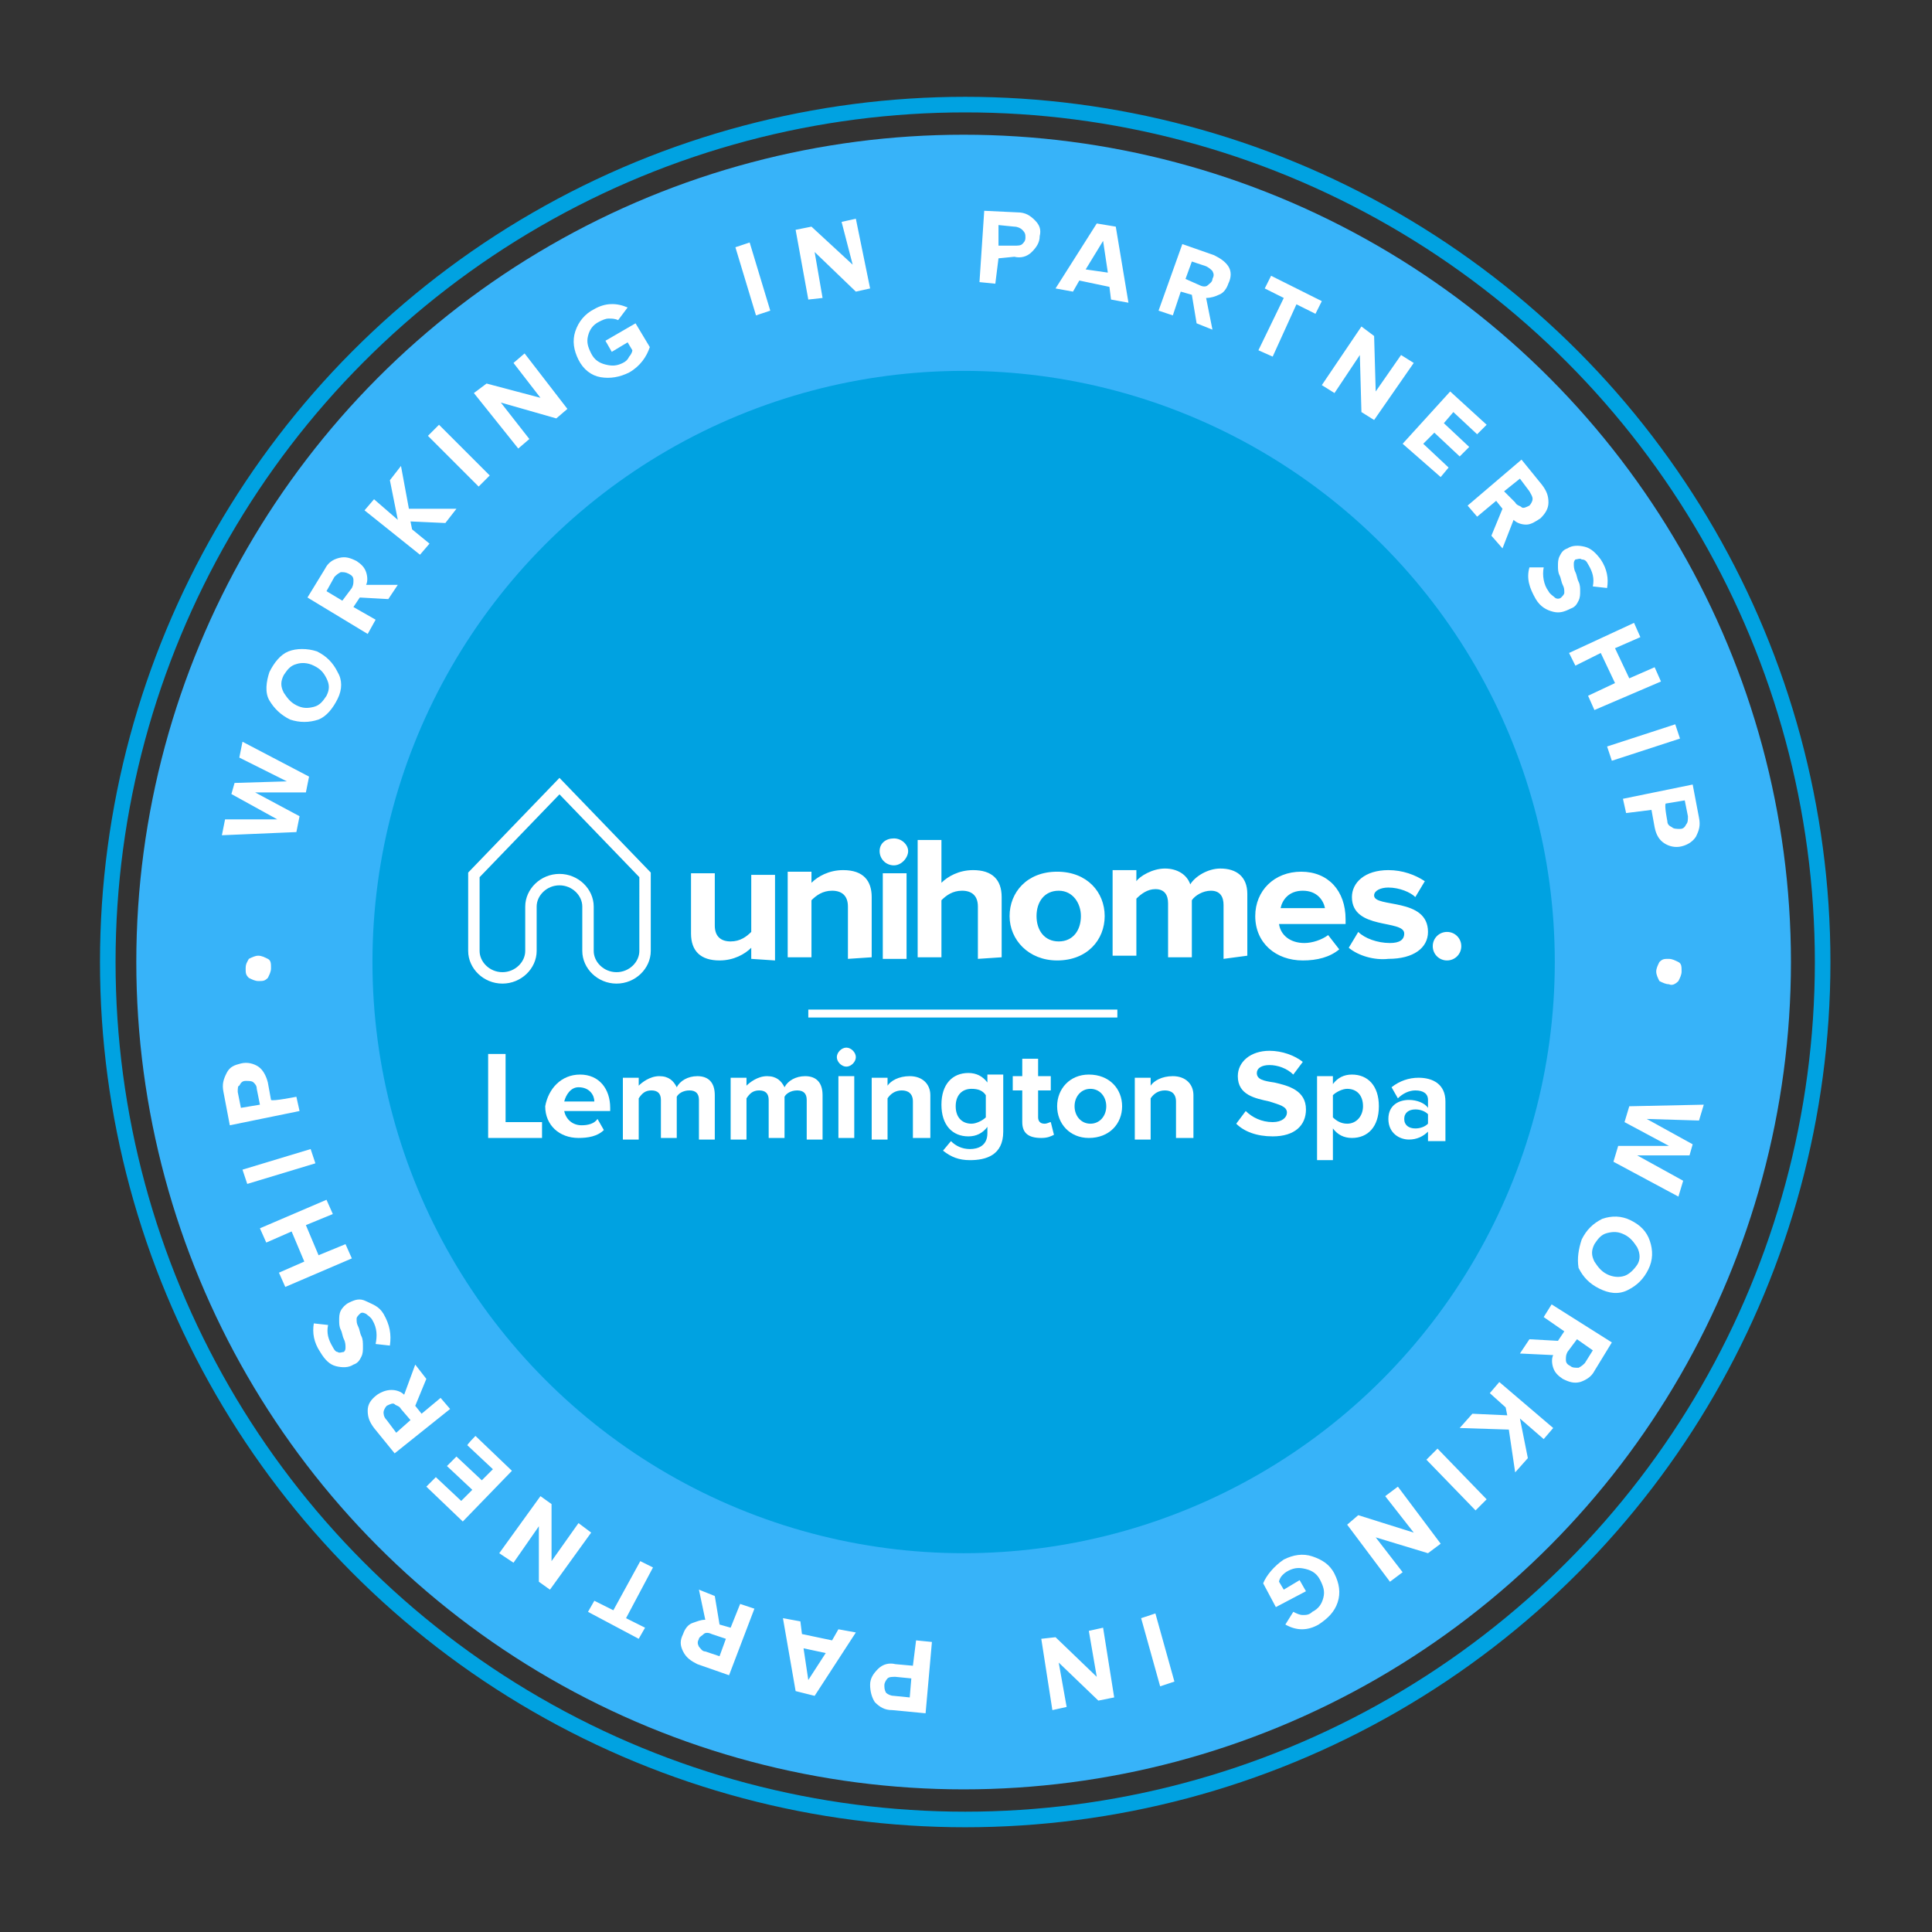 <?xml version="1.0" encoding="utf-8"?>
<!-- Generator: Adobe Illustrator 27.4.1, SVG Export Plug-In . SVG Version: 6.00 Build 0)  -->
<svg version="1.1" id="Layer_1" xmlns="http://www.w3.org/2000/svg" xmlns:xlink="http://www.w3.org/1999/xlink" x="0px" y="0px"
	 viewBox="0 0 121.9 121.9" style="enable-background:new 0 0 121.9 121.9;" xml:space="preserve">
<rect x="0" y="0" width="121.9" height="121.9" fill="#333333" stroke="none"/>
<style type="text/css">
	.st0{fill-rule:evenodd;clip-rule:evenodd;fill:#37B3F9;}
	.st1{fill:none;stroke:#00A2E1;stroke-width:0.983;stroke-linecap:round;stroke-linejoin:round;stroke-miterlimit:10;}
	.st2{fill-rule:evenodd;clip-rule:evenodd;fill:#00A2E1;}
	.st3{fill:#FFFFFF;}
	.st4{fill:none;stroke:#FFFFFF;stroke-width:0.721;stroke-linecap:round;stroke-miterlimit:6.553;}
	.st5{fill-rule:evenodd;clip-rule:evenodd;fill:#FFFFFF;}
	.st6{enable-background:new    ;}
</style>
<circle class="st0" cx="60.8" cy="60.7" r="52.2"/>
<circle class="st1" cx="60.9" cy="60.7" r="54.1"/>
<circle class="st2" cx="60.8" cy="60.7" r="37.3"/>
<path class="st3" d="M47.4,60.5v-0.7c-0.4,0.4-1.1,0.8-2,0.8c-1.2,0-1.8-0.6-1.8-1.7v-3.8h1.5v3.3c0,0.7,0.4,1,1,1s1-0.3,1.3-0.6
	v-3.6h1.5v5.4L47.4,60.5L47.4,60.5z M53.5,60.5v-3.3c0-0.7-0.4-1-1-1s-1,0.3-1.3,0.6v3.6h-1.5V55h1.5v0.7c0.4-0.4,1.1-0.8,2-0.8
	c1.3,0,1.8,0.7,1.8,1.7v3.8L53.5,60.5L53.5,60.5z M55.5,53.7c0-0.5,0.4-0.8,0.9-0.8s0.9,0.4,0.9,0.8s-0.4,0.9-0.9,0.9
	C55.9,54.6,55.5,54.2,55.5,53.7z M55.7,60.5v-5.4h1.5v5.4H55.7L55.7,60.5z M61.7,60.5v-3.3c0-0.7-0.4-1-1-1s-1,0.3-1.3,0.6v3.6h-1.5
	V53h1.5v2.7c0.4-0.4,1.1-0.8,2-0.8c1.2,0,1.8,0.6,1.8,1.7v3.8L61.7,60.5L61.7,60.5z M63.7,57.8c0-1.5,1.1-2.8,3-2.8
	c1.9,0,3,1.3,3,2.8s-1.1,2.8-3,2.8C64.9,60.6,63.7,59.3,63.7,57.8z M68.2,57.8c0-0.8-0.5-1.6-1.4-1.6s-1.4,0.7-1.4,1.6
	c0,0.9,0.5,1.6,1.4,1.6C67.7,59.4,68.2,58.7,68.2,57.8z M77.2,60.5v-3.4c0-0.5-0.2-0.9-0.8-0.9c-0.5,0-1,0.3-1.2,0.6v3.6h-1.5V57
	c0-0.5-0.2-0.9-0.8-0.9c-0.5,0-0.9,0.3-1.2,0.6v3.6h-1.5v-5.4h1.5v0.7c0.2-0.3,1-0.8,1.8-0.8s1.4,0.4,1.6,1c0.3-0.5,1.1-1,1.9-1
	c1,0,1.7,0.5,1.7,1.6v3.9L77.2,60.5L77.2,60.5z M79.2,57.8c0-1.6,1.2-2.8,2.9-2.8c1.7,0,2.8,1.2,2.8,3v0.3h-4.2
	c0.1,0.7,0.7,1.2,1.6,1.2c0.5,0,1.1-0.2,1.5-0.5l0.7,0.9c-0.6,0.5-1.4,0.7-2.3,0.7C80.5,60.6,79.2,59.5,79.2,57.8L79.2,57.8z
	 M82.2,56.2c-0.9,0-1.3,0.6-1.4,1.1h2.8C83.5,56.8,83.1,56.2,82.2,56.2L82.2,56.2z M85.1,59.8l0.6-1c0.4,0.4,1.2,0.7,2,0.7
	c0.6,0,0.9-0.2,0.9-0.6c0-0.9-3.3-0.2-3.3-2.3c0-0.9,0.8-1.7,2.3-1.7c0.9,0,1.7,0.3,2.3,0.7l-0.6,1c-0.3-0.3-1-0.6-1.7-0.6
	c-0.5,0-0.9,0.2-0.9,0.5c0,0.8,3.4,0.1,3.4,2.3c0,1-0.9,1.7-2.5,1.7C86.7,60.6,85.7,60.3,85.1,59.8L85.1,59.8z M90.4,59.7
	c0-0.5,0.4-0.9,0.9-0.9s0.9,0.4,0.9,0.9s-0.4,0.9-0.9,0.9S90.4,60.2,90.4,59.7z"/>
<path class="st4" d="M33.5,60c0,0.9-0.8,1.7-1.8,1.7s-1.8-0.8-1.8-1.7v-4.8l5.4-5.6l5.4,5.6V60c0,0.9-0.8,1.7-1.8,1.7
	s-1.8-0.8-1.8-1.7v-2.8c0-0.9-0.8-1.7-1.8-1.7s-1.8,0.8-1.8,1.7L33.5,60L33.5,60z"/>
<path class="st5" d="M51,63.7h19.5v0.5H51V63.7z"/>
<path class="st3" d="M16.3,60.3c0.2,0,0.4,0.1,0.6,0.2c0.2,0.1,0.2,0.3,0.2,0.6c0,0.2-0.1,0.4-0.2,0.6c-0.2,0.2-0.3,0.2-0.6,0.2
	c-0.2,0-0.4-0.1-0.6-0.2c-0.2-0.2-0.2-0.3-0.2-0.6s0.1-0.4,0.2-0.6C15.9,60.4,16.1,60.3,16.3,60.3L16.3,60.3z M19.5,49l-0.2,1h-3.2
	l2.8,1.5l-0.2,1L14,52.7l0.2-1h3.3l-2.9-1.6l0.2-0.7l3.3-0.1l-3-1.5l0.2-1L19.5,49L19.5,49z M21.3,44.1c-0.3,0.6-0.7,1.1-1.2,1.3
	c-0.6,0.2-1.2,0.2-1.8,0c-0.6-0.3-1-0.7-1.3-1.2s-0.2-1.2,0-1.8c0.3-0.6,0.7-1.1,1.2-1.3s1.2-0.2,1.8,0c0.6,0.3,1,0.7,1.3,1.3
	C21.6,42.9,21.6,43.5,21.3,44.1L21.3,44.1z M19.8,44.6c0.4-0.1,0.6-0.4,0.8-0.7c0.2-0.4,0.2-0.7,0-1.1s-0.4-0.6-0.8-0.8
	s-0.8-0.2-1.1-0.1c-0.4,0.1-0.6,0.4-0.8,0.7c-0.2,0.4-0.2,0.7,0,1.1c0.2,0.3,0.4,0.6,0.8,0.8C19.1,44.7,19.4,44.7,19.8,44.6
	L19.8,44.6z M25.1,36.9l-0.6,0.9l-1.8-0.1l-0.4,0.6l1.4,0.8L23.2,40l-3.8-2.3l1.1-1.8c0.2-0.4,0.5-0.6,0.9-0.7
	c0.4-0.1,0.7,0,1.1,0.2c0.3,0.2,0.5,0.4,0.6,0.7s0.1,0.6,0,0.8H25.1L25.1,36.9z M22.2,37.1c0.1-0.2,0.1-0.3,0.1-0.5
	s-0.1-0.3-0.3-0.4c-0.2-0.1-0.3-0.1-0.5-0.1c-0.2,0.1-0.3,0.2-0.4,0.3l-0.5,0.9l1,0.6L22.2,37.1L22.2,37.1z M28.8,32.1L28.1,33
	l-2.2-0.1l0.1,0.5l1.1,0.9L26.5,35L23,32.2l0.6-0.7l1.5,1.3l-0.5-2.5l0.7-0.9l0.5,2.7H28.8L28.8,32.1z M30.9,30l-0.7,0.7L27,27.5
	l0.7-0.7L30.9,30L30.9,30z M35.8,25.8l-0.7,0.6l-3.5-1l1.8,2.3l-0.7,0.6l-2.8-3.5l0.8-0.6l3.4,0.9l-1.7-2.2l0.7-0.6L35.8,25.8
	L35.8,25.8z M39.7,23.5c-0.6,0.3-1.2,0.4-1.8,0.3s-1.1-0.5-1.4-1.1c-0.3-0.6-0.4-1.2-0.2-1.8c0.2-0.6,0.6-1.1,1.2-1.4
	c0.7-0.4,1.4-0.4,2.1-0.1L39,20.2c-0.2-0.1-0.4-0.1-0.6-0.1c-0.2,0-0.4,0.1-0.6,0.2c-0.4,0.2-0.6,0.5-0.7,0.9
	c-0.1,0.4,0,0.7,0.2,1.1s0.5,0.6,0.9,0.7s0.7,0.1,1.1-0.1c0.2-0.1,0.3-0.2,0.4-0.4c0.1-0.1,0.2-0.3,0.2-0.4l-0.3-0.5l-1,0.6
	l-0.4-0.7l1.9-1.1l0.9,1.5C40.8,22.5,40.4,23.1,39.7,23.5L39.7,23.5z M48.6,19.6l-0.9,0.3l-1.3-4.3l0.9-0.3L48.6,19.6L48.6,19.6z
	 M54.9,18.2L54,18.4l-2.6-2.5l0.5,2.9L51,18.9l-0.8-4.4l1-0.2l2.6,2.4L53.1,14l0.9-0.2L54.9,18.2L54.9,18.2z M62.8,17.9l-1-0.1
	l0.3-4.5l2.1,0.1c0.5,0,0.8,0.2,1.1,0.5s0.4,0.6,0.3,1c0,0.4-0.2,0.7-0.5,1c-0.3,0.3-0.7,0.4-1.1,0.3l-1,0.1L62.8,17.9L62.8,17.9z
	 M64,15.5c0.2,0,0.4,0,0.5-0.1s0.2-0.2,0.2-0.4s0-0.3-0.2-0.5c-0.1-0.1-0.3-0.2-0.5-0.2l-1-0.1v1.3H64z M71.2,19.1l-1.1-0.2L70,18.1
	l-1.9-0.4l-0.4,0.7l-1.1-0.2l2.6-4.1l1.2,0.2C70.4,14.3,71.2,19.1,71.2,19.1z M69.9,17.2l-0.3-2L68.5,17L69.9,17.2L69.9,17.2z
	 M76.5,20.8l-1-0.4l-0.3-1.8l-0.7-0.2L74,19.9l-0.9-0.3l1.5-4.2l2,0.7c0.4,0.2,0.7,0.4,0.9,0.7c0.2,0.3,0.2,0.7,0,1.1
	c-0.1,0.3-0.3,0.6-0.6,0.7c-0.2,0.1-0.5,0.2-0.8,0.2L76.5,20.8L76.5,20.8z M75.7,18c0.2,0.1,0.4,0.1,0.5,0s0.3-0.2,0.3-0.4
	c0.1-0.2,0.1-0.3,0-0.5c-0.1-0.1-0.2-0.2-0.4-0.3l-0.9-0.3l-0.4,1.1L75.7,18L75.7,18z M80.3,22.5l-0.9-0.4l1.6-3.3l-1.2-0.6l0.4-0.8
	l3.2,1.6L83,19.8l-1.2-0.6L80.3,22.5L80.3,22.5z M86.7,26.5L85.9,26l-0.1-3.6l-1.6,2.4l-0.8-0.5l2.5-3.7l0.8,0.6l0.1,3.5l1.6-2.3
	l0.8,0.5L86.7,26.5L86.7,26.5z M90.9,30.1L88.5,28l3-3.3l2.3,2.1l-0.6,0.6L91.7,26l-0.6,0.7l1.6,1.5l-0.6,0.6l-1.6-1.5L89.8,28
	l1.6,1.5L90.9,30.1L90.9,30.1z M94.8,34.6l-0.7-0.8l0.7-1.7l-0.4-0.5l-1.2,1l-0.6-0.7L96,29l1.3,1.6c0.3,0.4,0.4,0.7,0.4,1.1
	c0,0.4-0.2,0.7-0.5,1c-0.3,0.2-0.6,0.4-0.9,0.4s-0.6-0.1-0.8-0.3L94.8,34.6L94.8,34.6z M95.6,31.7c0.1,0.2,0.3,0.2,0.4,0.3
	s0.3,0,0.5-0.1c0.1-0.1,0.2-0.3,0.2-0.4c0-0.2-0.1-0.3-0.2-0.5l-0.6-0.8l-1,0.8L95.6,31.7L95.6,31.7z M96.9,37.8
	c-0.4-0.7-0.6-1.3-0.4-2h0.9c-0.1,0.5,0,1.1,0.3,1.5c0.1,0.2,0.3,0.3,0.4,0.4s0.3,0.1,0.4,0s0.2-0.2,0.2-0.3c0-0.2,0-0.3-0.1-0.5
	s-0.1-0.4-0.2-0.6c-0.1-0.2-0.1-0.4-0.1-0.6c0-0.2,0-0.4,0.1-0.6c0.1-0.2,0.2-0.4,0.5-0.5c0.3-0.2,0.7-0.2,1.1-0.1
	c0.4,0.1,0.7,0.4,1,0.8c0.4,0.6,0.5,1.2,0.4,1.8l-0.9-0.1c0.1-0.5,0-0.9-0.3-1.4c-0.1-0.2-0.2-0.3-0.4-0.3c-0.1-0.1-0.3,0-0.4,0
	c-0.1,0.1-0.1,0.2-0.1,0.3s0,0.3,0.1,0.5s0.1,0.4,0.2,0.6c0.1,0.2,0.1,0.4,0.1,0.6c0,0.2,0,0.4-0.1,0.6c-0.1,0.2-0.2,0.4-0.5,0.5
	c-0.4,0.2-0.7,0.3-1.1,0.2S97.2,38.3,96.9,37.8L96.9,37.8z M100.6,44.8l-0.4-0.9l1.7-0.8l-0.9-1.9L99.4,42L99,41.2l4.1-1.9l0.4,0.9
	l-1.6,0.7l0.9,1.9l1.6-0.7l0.4,0.9L100.6,44.8L100.6,44.8z M101.7,48l-0.3-0.9l4.3-1.4l0.3,0.9L101.7,48z M102.6,51.3l-0.2-0.9
	l4.4-0.9l0.4,2.1c0.1,0.5,0,0.8-0.2,1.2c-0.2,0.3-0.5,0.5-0.9,0.6s-0.8,0-1.1-0.2c-0.3-0.2-0.5-0.5-0.6-1l-0.2-1.1L102.6,51.3
	L102.6,51.3z M105.2,51.8c0,0.2,0.1,0.3,0.3,0.4c0.1,0.1,0.3,0.1,0.5,0.1s0.3-0.1,0.4-0.3c0.1-0.1,0.1-0.3,0.1-0.5l-0.2-1l-1.2,0.2
	C105,50.8,105.2,51.8,105.2,51.8z M105.3,62.1c-0.2,0-0.4-0.1-0.6-0.2c-0.1-0.2-0.2-0.4-0.2-0.6c0-0.2,0.1-0.4,0.2-0.6
	c0.2-0.2,0.3-0.2,0.6-0.2c0.2,0,0.4,0.1,0.6,0.2s0.2,0.3,0.2,0.6c0,0.2-0.1,0.4-0.2,0.6C105.7,62.1,105.5,62.2,105.3,62.1
	L105.3,62.1z M101.8,73.3l0.3-1h3.2l-2.8-1.5l0.3-1l4.7-0.1l-0.3,1l-3.3-0.1l2.9,1.6l-0.2,0.7h-3.3l2.9,1.6l-0.3,1L101.8,73.3
	L101.8,73.3z M99.8,78.2c0.3-0.6,0.7-1,1.3-1.3c0.6-0.2,1.2-0.2,1.8,0.1s1,0.7,1.2,1.3c0.2,0.6,0.2,1.2-0.1,1.8
	c-0.3,0.6-0.7,1-1.3,1.3s-1.2,0.2-1.8-0.1s-1-0.7-1.3-1.3C99.5,79.4,99.6,78.8,99.8,78.2L99.8,78.2z M101.4,77.8
	c-0.4,0.1-0.6,0.4-0.8,0.7c-0.2,0.4-0.2,0.7,0,1.1c0.2,0.3,0.4,0.6,0.8,0.8c0.4,0.2,0.8,0.2,1.1,0.1s0.6-0.4,0.8-0.7s0.2-0.7,0-1.1
	c-0.2-0.3-0.4-0.6-0.8-0.8S101.8,77.7,101.4,77.8L101.4,77.8z M95.9,85.4l0.6-0.9l1.8,0.1l0.4-0.6l-1.3-0.9l0.5-0.8l3.8,2.4
	l-1.1,1.8c-0.2,0.4-0.6,0.6-0.9,0.7c-0.4,0.1-0.7,0-1.1-0.2c-0.3-0.2-0.5-0.4-0.6-0.7c-0.1-0.3-0.1-0.6,0-0.8L95.9,85.4L95.9,85.4z
	 M98.9,85.3c-0.1,0.2-0.1,0.3-0.1,0.5s0.1,0.3,0.3,0.4c0.1,0.1,0.3,0.1,0.5,0.1c0.2-0.1,0.3-0.2,0.4-0.3l0.5-0.8l-1-0.7L98.9,85.3
	L98.9,85.3z M92.1,90.1l0.8-0.9l2.2,0.1L95,88.8l-1-0.9l0.6-0.7l3.4,2.9l-0.6,0.7l-1.5-1.3l0.5,2.5l-0.8,0.9l-0.4-2.7L92.1,90.1
	L92.1,90.1z M90,92.1l0.7-0.7l3.1,3.2l-0.7,0.7L90,92.1L90,92.1z M85,96.2l0.7-0.6l3.5,1.1l-1.8-2.3l0.8-0.6l2.7,3.6L90.1,98l-3.3-1
	l1.7,2.2l-0.8,0.6L85,96.2L85,96.2z M81,98.4c0.6-0.3,1.2-0.4,1.8-0.2c0.6,0.2,1.1,0.5,1.4,1.1s0.4,1.2,0.2,1.8
	c-0.2,0.6-0.6,1-1.2,1.4c-0.7,0.4-1.4,0.4-2.1,0l0.5-0.8c0.2,0.1,0.4,0.2,0.6,0.2s0.4,0,0.6-0.2c0.4-0.2,0.6-0.5,0.7-0.9
	s0-0.7-0.2-1.1s-0.5-0.6-0.9-0.7s-0.7-0.1-1.1,0.1c-0.2,0.1-0.3,0.2-0.4,0.3c-0.1,0.1-0.2,0.3-0.2,0.4l0.3,0.5l1-0.6l0.4,0.7l-1.9,1
	l-0.8-1.5C79.9,99.4,80.4,98.8,81,98.4L81,98.4z M72,102.1l0.9-0.3l1.2,4.3l-0.9,0.3L72,102.1z M65.7,103.4l0.9-0.1l2.6,2.5
	l-0.5-2.9l0.9-0.2l0.7,4.4l-1,0.2l-2.5-2.4l0.5,2.8l-0.9,0.2L65.7,103.4L65.7,103.4z M57.8,103.5l1,0.1l-0.4,4.5l-2.1-0.2
	c-0.5,0-0.8-0.2-1.1-0.5c-0.2-0.3-0.3-0.7-0.3-1.1s0.2-0.7,0.5-1s0.7-0.4,1.1-0.3l1.1,0.1L57.8,103.5L57.8,103.5z M56.5,105.8
	c-0.2,0-0.4,0-0.5,0.1s-0.2,0.3-0.2,0.4c0,0.2,0,0.3,0.1,0.5c0.1,0.1,0.3,0.2,0.5,0.2l1,0.1l0.1-1.2L56.5,105.8L56.5,105.8z
	 M49.4,102.1l1.1,0.2l0.1,0.8l1.9,0.4l0.4-0.7L54,103l-2.6,4l-1.2-0.3L49.4,102.1L49.4,102.1z M50.7,104l0.3,2l1.1-1.7L50.7,104
	L50.7,104z M44.1,100.3l1,0.4l0.3,1.8l0.7,0.2l0.6-1.5l0.9,0.3l-1.6,4.2l-2-0.7c-0.4-0.2-0.7-0.4-0.9-0.8s-0.2-0.7,0-1.1
	c0.1-0.3,0.3-0.6,0.6-0.7s0.5-0.2,0.8-0.2L44.1,100.3L44.1,100.3z M44.9,103.1c-0.2-0.1-0.4-0.1-0.5,0s-0.3,0.2-0.3,0.3
	c-0.1,0.2-0.1,0.3,0,0.5c0.1,0.1,0.2,0.3,0.4,0.3l0.9,0.3l0.4-1.1L44.9,103.1L44.9,103.1z M40.4,98.5l0.8,0.4l-1.7,3.2l1.2,0.6
	l-0.4,0.7l-3.2-1.7l0.4-0.7l1.2,0.6L40.4,98.5L40.4,98.5z M34.1,94.4l0.7,0.5v3.6l1.7-2.4l0.8,0.6l-2.6,3.6L34,99.8v-3.5l-1.6,2.3
	L31.5,98L34.1,94.4z M30,90.6l2.3,2.2L29.2,96l-2.3-2.2l0.6-0.6l1.6,1.5l0.7-0.7l-1.6-1.5l0.6-0.6l1.6,1.5l0.7-0.7l-1.6-1.5
	C29.4,91.2,30,90.6,30,90.6z M26.2,86.1l0.7,0.9l-0.7,1.7l0.4,0.5l1.2-1l0.6,0.7l-3.5,2.8l-1.3-1.6c-0.3-0.4-0.4-0.7-0.4-1.1
	s0.2-0.7,0.6-1c0.3-0.2,0.6-0.3,0.9-0.3s0.6,0.1,0.8,0.3L26.2,86.1L26.2,86.1z M25.3,88.9c-0.1-0.2-0.3-0.2-0.4-0.3s-0.3,0-0.5,0.1
	c-0.1,0.1-0.2,0.3-0.2,0.4s0,0.3,0.2,0.5l0.6,0.8l0.9-0.8L25.3,88.9L25.3,88.9z M24.2,82.9c0.4,0.7,0.5,1.3,0.4,2l-0.9-0.1
	c0.1-0.5,0.1-1-0.2-1.5c-0.1-0.2-0.3-0.3-0.4-0.4c-0.2-0.1-0.3-0.1-0.4,0s-0.2,0.2-0.2,0.3c0,0.2,0,0.3,0.1,0.5s0.1,0.4,0.2,0.6
	s0.1,0.4,0.1,0.7c0,0.2,0,0.4-0.1,0.6s-0.2,0.4-0.5,0.5c-0.3,0.2-0.7,0.2-1.1,0.1s-0.7-0.4-1-0.9c-0.4-0.6-0.5-1.2-0.4-1.8l0.9,0.1
	c-0.1,0.5,0,0.9,0.3,1.4c0.1,0.2,0.2,0.3,0.3,0.3c0.1,0.1,0.3,0,0.4,0c0.1-0.1,0.1-0.2,0.1-0.3c0-0.1,0-0.3-0.1-0.5
	s-0.1-0.4-0.2-0.6s-0.1-0.4-0.1-0.6s0-0.4,0.1-0.6s0.3-0.4,0.5-0.5c0.4-0.2,0.7-0.3,1.1-0.1S23.9,82.4,24.2,82.9L24.2,82.9z
	 M20.6,75.7l0.4,0.9l-1.7,0.7l0.8,1.9l1.7-0.7l0.4,0.9L18,81.2l-0.4-0.9l1.6-0.7l-0.8-1.9l-1.6,0.7l-0.4-0.9L20.6,75.7L20.6,75.7z
	 M19.6,72.5l0.3,0.9l-4.3,1.3l-0.3-0.9L19.6,72.5z M18.7,69.2l0.2,0.9L14.5,71l-0.4-2.1c-0.1-0.5,0-0.8,0.2-1.2s0.5-0.5,0.9-0.6
	s0.8,0,1.1,0.2s0.5,0.6,0.6,1l0.2,1.1C17.2,69.5,18.7,69.2,18.7,69.2z M16.2,68.7c0-0.2-0.1-0.3-0.2-0.4s-0.3-0.1-0.5-0.1
	s-0.3,0.1-0.4,0.3c-0.1,0-0.1,0.2-0.1,0.4l0.2,1l1.2-0.2L16.2,68.7L16.2,68.7z"/>
<g class="st6">
	<path class="st3" d="M30.8,71.8v-5.3h1.1v4.3h2.3v1H30.8z"/>
	<path class="st3" d="M36.6,67.8c1.2,0,1.9,0.9,1.9,2.1v0.2h-2.9c0.1,0.5,0.5,0.9,1.1,0.9c0.4,0,0.8-0.1,1-0.4l0.4,0.7
		c-0.4,0.4-1,0.5-1.6,0.5c-1.2,0-2.1-0.8-2.1-2C34.6,68.7,35.4,67.8,36.6,67.8z M35.6,69.5h1.9c0-0.4-0.3-0.9-1-0.9
		C36,68.6,35.7,69.1,35.6,69.5z"/>
	<path class="st3" d="M44.1,71.8v-2.4c0-0.4-0.2-0.6-0.6-0.6c-0.4,0-0.7,0.2-0.8,0.4v2.6h-1v-2.4c0-0.4-0.2-0.6-0.6-0.6
		c-0.4,0-0.6,0.2-0.8,0.5v2.6h-1v-3.9h1v0.5c0.2-0.2,0.7-0.6,1.3-0.6c0.6,0,0.9,0.3,1.1,0.7c0.2-0.4,0.7-0.7,1.3-0.7
		c0.7,0,1.1,0.4,1.1,1.2v2.8H44.1z"/>
	<path class="st3" d="M50.9,71.8v-2.4c0-0.4-0.2-0.6-0.6-0.6c-0.4,0-0.7,0.2-0.8,0.4v2.6h-1v-2.4c0-0.4-0.2-0.6-0.6-0.6
		c-0.4,0-0.6,0.2-0.8,0.5v2.6h-1v-3.9h1v0.5c0.2-0.2,0.7-0.6,1.3-0.6c0.6,0,0.9,0.3,1.1,0.7c0.2-0.4,0.7-0.7,1.3-0.7
		c0.7,0,1.1,0.4,1.1,1.2v2.8H50.9z"/>
	<path class="st3" d="M52.8,66.7c0-0.3,0.3-0.6,0.6-0.6c0.3,0,0.6,0.3,0.6,0.6c0,0.3-0.3,0.6-0.6,0.6C53.1,67.3,52.8,67,52.8,66.7z
		 M52.9,71.8v-3.9h1v3.9H52.9z"/>
	<path class="st3" d="M57.6,71.8v-2.3c0-0.5-0.3-0.7-0.7-0.7c-0.4,0-0.7,0.2-0.9,0.5v2.6h-1v-3.9h1v0.5c0.2-0.3,0.7-0.6,1.4-0.6
		c0.8,0,1.3,0.5,1.3,1.2v2.7H57.6z"/>
	<path class="st3" d="M60,72c0.3,0.3,0.7,0.5,1.2,0.5s1.1-0.2,1.1-1v-0.4c-0.3,0.4-0.7,0.6-1.2,0.6c-1,0-1.7-0.7-1.7-2
		c0-1.3,0.7-2,1.7-2c0.5,0,0.9,0.2,1.2,0.6v-0.5h1v3.6c0,1.5-1.1,1.8-2.1,1.8c-0.7,0-1.2-0.2-1.7-0.6L60,72z M62.2,69.1
		c-0.2-0.3-0.5-0.4-0.9-0.4c-0.6,0-1,0.4-1,1.1c0,0.7,0.4,1.1,1,1.1c0.3,0,0.7-0.2,0.9-0.4V69.1z"/>
	<path class="st3" d="M64.5,70.8v-2h-0.6v-0.9h0.6v-1.1h1v1.1h0.8v0.9h-0.8v1.7c0,0.2,0.1,0.4,0.4,0.4c0.2,0,0.3-0.1,0.4-0.1
		l0.2,0.8c-0.2,0.1-0.4,0.2-0.8,0.2C64.9,71.8,64.5,71.5,64.5,70.8z"/>
	<path class="st3" d="M66.7,69.8c0-1.1,0.8-2,2-2c1.3,0,2.1,0.9,2.1,2c0,1.1-0.8,2-2.1,2C67.5,71.8,66.7,70.9,66.7,69.8z M69.8,69.8
		c0-0.6-0.4-1.1-1-1.1s-1,0.5-1,1.1c0,0.6,0.4,1.1,1,1.1S69.8,70.4,69.8,69.8z"/>
	<path class="st3" d="M74.2,71.8v-2.3c0-0.5-0.3-0.7-0.7-0.7c-0.4,0-0.7,0.2-0.9,0.5v2.6h-1v-3.9h1v0.5c0.2-0.3,0.7-0.6,1.4-0.6
		c0.8,0,1.3,0.5,1.3,1.2v2.7H74.2z"/>
	<path class="st3" d="M78.6,70.1c0.4,0.4,1,0.7,1.7,0.7c0.6,0,0.9-0.3,0.9-0.6c0-0.4-0.5-0.5-1.1-0.7c-0.9-0.2-2-0.4-2-1.6
		c0-0.9,0.8-1.6,2-1.6c0.8,0,1.6,0.3,2.1,0.7l-0.6,0.8c-0.4-0.4-1-0.6-1.5-0.6c-0.5,0-0.8,0.2-0.8,0.5c0,0.4,0.4,0.5,1.1,0.6
		c0.9,0.2,2,0.5,2,1.7c0,1-0.7,1.7-2.1,1.7c-1,0-1.8-0.3-2.3-0.8L78.6,70.1z"/>
	<path class="st3" d="M84.1,73.2h-1v-5.3h1v0.5c0.3-0.4,0.7-0.6,1.2-0.6c1,0,1.7,0.7,1.7,2s-0.7,2-1.7,2c-0.5,0-0.9-0.2-1.2-0.6
		V73.2z M85,68.7c-0.3,0-0.7,0.2-0.9,0.4v1.4c0.2,0.2,0.5,0.4,0.9,0.4c0.6,0,1-0.5,1-1.1C86,69.1,85.6,68.7,85,68.7z"/>
	<path class="st3" d="M90.1,71.8v-0.4c-0.3,0.3-0.7,0.5-1.2,0.5c-0.6,0-1.3-0.4-1.3-1.3c0-0.9,0.7-1.2,1.3-1.2c0.5,0,1,0.2,1.2,0.5
		v-0.5c0-0.4-0.3-0.6-0.8-0.6c-0.4,0-0.8,0.2-1.1,0.5l-0.4-0.7c0.5-0.4,1.1-0.6,1.7-0.6c0.9,0,1.7,0.4,1.7,1.5v2.5H90.1z M90.1,70.3
		c-0.2-0.2-0.5-0.3-0.8-0.3c-0.4,0-0.7,0.2-0.7,0.6c0,0.4,0.3,0.6,0.7,0.6c0.3,0,0.6-0.1,0.8-0.3V70.3z"/>
</g>
</svg>
